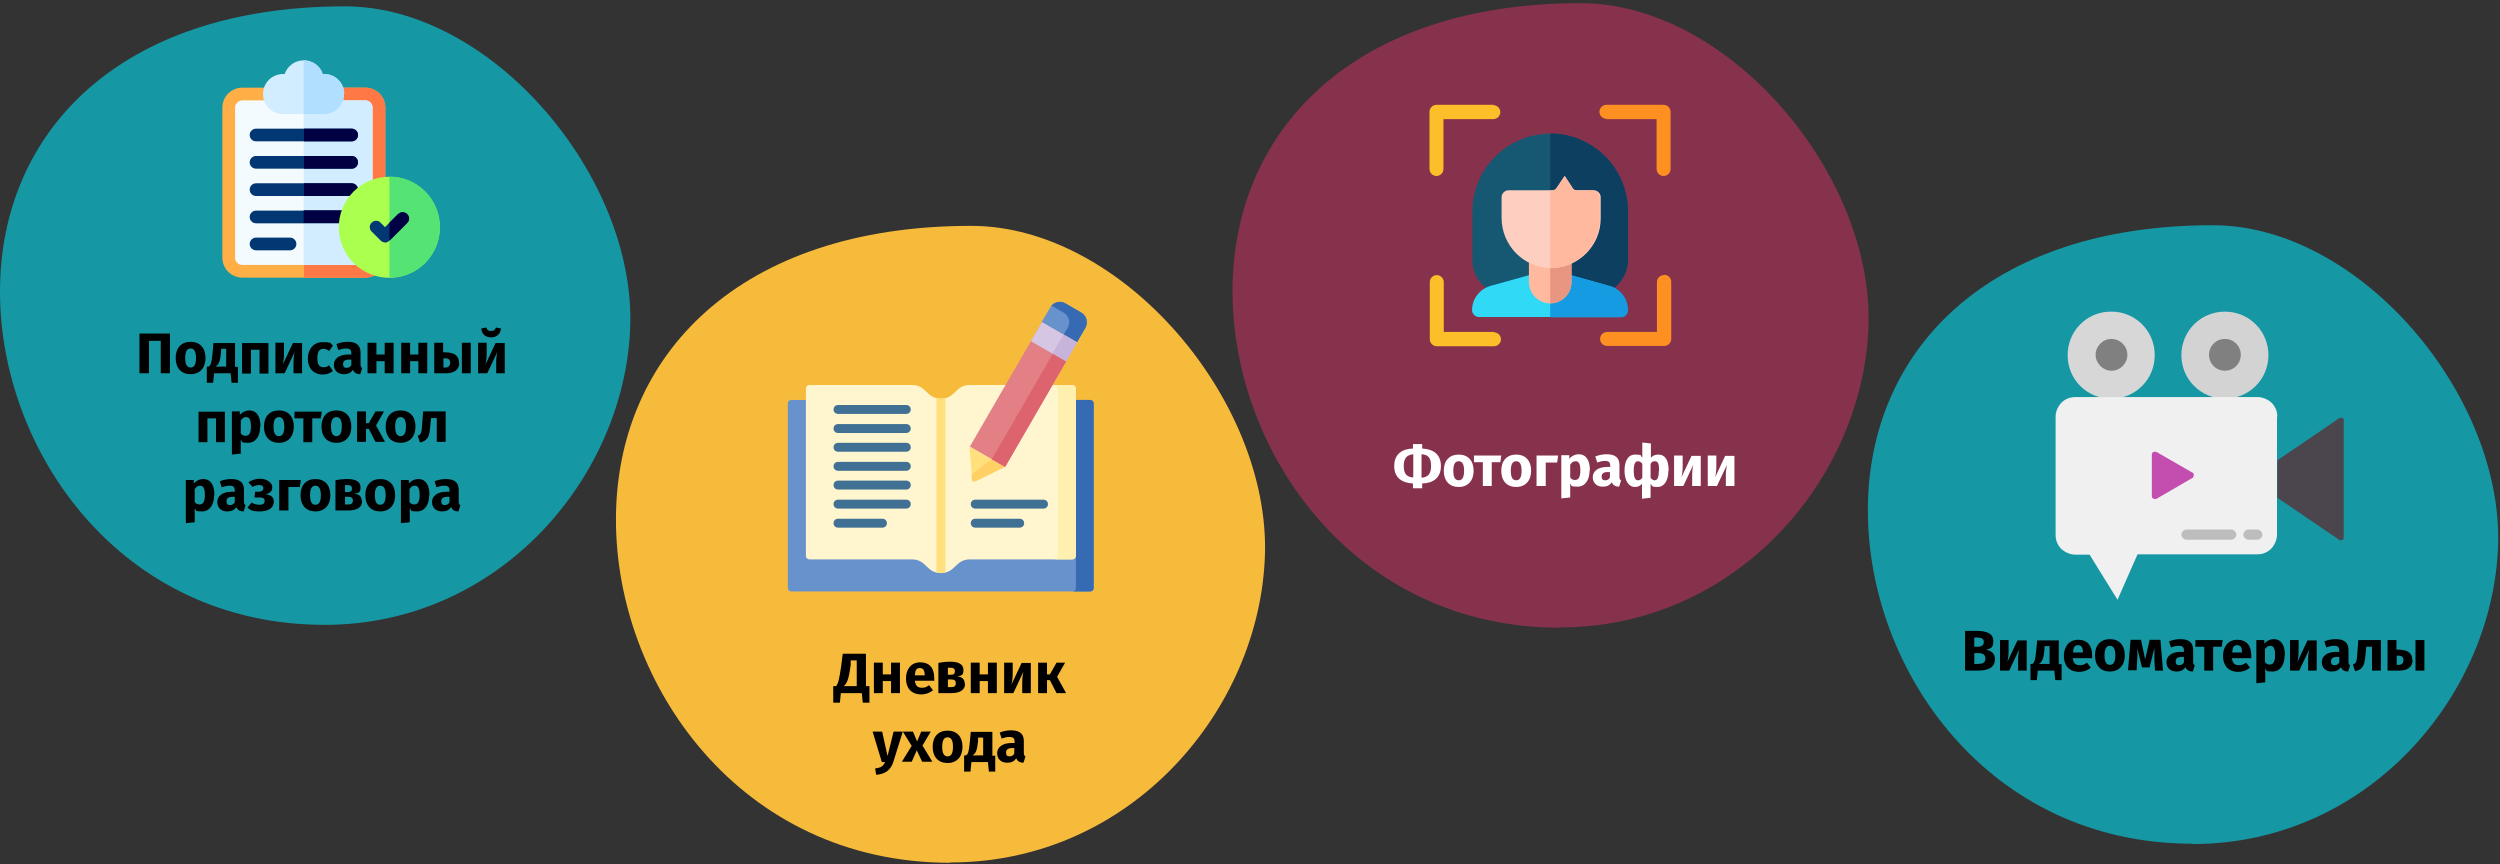<?xml version="1.0" encoding="UTF-8"?>
<svg xmlns="http://www.w3.org/2000/svg" xmlns:xlink="http://www.w3.org/1999/xlink" version="1.1" viewBox="0 0 787 272">
  <rect x="0" y="0" width="787" height="272" fill="#333333" stroke="none"/>
  <defs>
    <style>
      .cls-1 {
        fill: #87324c;
      }

      .cls-1, .cls-2, .cls-3, .cls-4, .cls-5, .cls-6, .cls-7, .cls-8, .cls-9, .cls-10, .cls-11, .cls-12, .cls-13, .cls-14, .cls-15, .cls-16, .cls-17, .cls-18, .cls-19, .cls-20, .cls-21, .cls-22, .cls-23, .cls-24, .cls-25, .cls-26, .cls-27, .cls-28, .cls-29, .cls-30, .cls-31, .cls-32, .cls-33, .cls-34, .cls-35, .cls-36, .cls-37, .cls-38, .cls-39, .cls-40, .cls-41, .cls-42 {
        stroke-width: 0px;
      }

      .cls-2 {
        fill: #6892cc;
      }

      .cls-2, .cls-6, .cls-7, .cls-10, .cls-12, .cls-13, .cls-23, .cls-25, .cls-28, .cls-33 {
        fill-rule: evenodd;
      }

      .cls-3 {
        fill: #e89582;
      }

      .cls-4 {
        fill: #aaff4f;
      }

      .cls-5 {
        fill: #d3d3d3;
      }

      .cls-6 {
        fill: #c6b4da;
      }

      .cls-7 {
        fill: #d5c6e4;
      }

      .cls-8 {
        fill: #bdbdbd;
      }

      .cls-9 {
        fill: #000;
      }

      .cls-10 {
        fill: #dd636e;
      }

      .cls-11 {
        fill: #407093;
      }

      .cls-12 {
        fill: #fff0af;
      }

      .cls-13 {
        fill: #ffd064;
      }

      .cls-14 {
        fill: #55e373;
      }

      .cls-15 {
        fill: #d2edff;
      }

      .cls-16 {
        fill: none;
      }

      .cls-17 {
        fill: #c34eaf;
      }

      .cls-18 {
        fill: #fe9022;
      }

      .cls-19 {
        fill: #165771;
      }

      .cls-20 {
        fill: #30d9f6;
      }

      .cls-21 {
        fill: #ff7845;
      }

      .cls-22 {
        fill: #4b454d;
      }

      .cls-23 {
        fill: #366ab3;
      }

      .cls-24 {
        fill: #013772;
      }

      .cls-25 {
        fill: #ffe07d;
      }

      .cls-26 {
        fill: gray;
      }

      .cls-27 {
        fill: #010043;
      }

      .cls-28 {
        fill: #e28086;
      }

      .cls-29 {
        fill: #fcbe29;
      }

      .cls-43 {
        clip-path: url(#clippath);
      }

      .cls-30 {
        fill: #d7d7d7;
      }

      .cls-31 {
        fill: #fecec0;
      }

      .cls-32 {
        fill: #1598a4;
      }

      .cls-33 {
        fill: #fff6cf;
      }

      .cls-34 {
        fill: #fff;
      }

      .cls-35 {
        fill: #f7bb3c;
      }

      .cls-36 {
        fill: #ffaf45;
      }

      .cls-37 {
        fill: #feb99e;
      }

      .cls-38 {
        fill: #0c3f60;
      }

      .cls-39 {
        fill: #159be1;
      }

      .cls-40 {
        fill: #f0f0f0;
      }

      .cls-41 {
        fill: #f4fbff;
      }

      .cls-42 {
        fill: #b0dfff;
      }
    </style>
    <clipPath id="clippath">
      <rect class="cls-16" y="0" width="787" height="272"></rect>
    </clipPath>
  </defs>
  <g id="Ebene_1" data-name="Ebene 1">
    <g class="cls-43">
      <g>
        <path class="cls-32" d="M690.2,265.7c55.2,0,94.6-46.7,96.2-94,1.5-47.3-43.5-100.8-89.8-100.8-71,0-108.6,39.6-108.6,89.8s37.9,104.9,102.2,104.9Z"></path>
        <path class="cls-30" d="M664.7,125.5c7.6,0,13.7-6.2,13.6-13.8,0-7.6-6.2-13.7-13.8-13.6-7.6,0-13.7,6.2-13.6,13.8,0,7.6,6.2,13.7,13.8,13.6Z"></path>
        <path class="cls-26" d="M664.7,116.7c2.8,0,5-2.3,5-5,0-2.8-2.3-5-5-5-2.8,0-5,2.3-5,5s2.3,5,5,5Z"></path>
        <path class="cls-5" d="M700.4,125.5c7.6,0,13.7-6.1,13.7-13.7s-6.1-13.7-13.7-13.7-13.7,6.1-13.7,13.7,6.1,13.7,13.7,13.7Z"></path>
        <path class="cls-26" d="M700.4,116.7c2.8,0,5-2.2,5-5s-2.2-5-5-5-5,2.2-5,5,2.2,5,5,5Z"></path>
        <path class="cls-22" d="M737.8,132.5v36.6c0,.2,0,.4-.1.5,0,.2-.2.3-.4.4-.2,0-.4.1-.5.1-.2,0-.4,0-.5-.2l-13.2-9-6.2-4.2v-11.8l6.2-4.2,13.2-9c.2-.1.3-.2.5-.2.2,0,.4,0,.6.1.2,0,.3.2.4.4,0,.2.1.4.1.5Z"></path>
        <path class="cls-40" d="M716.8,131.1v37.2c0,1.6-.7,3.2-1.8,4.4-1.2,1.2-2.7,1.8-4.4,1.8h-37.7l-2.3,5.2-4,9.1-5.9-9.5-2.9-4.7h-4.5c-1.6,0-3.2-.7-4.4-1.8-1.2-1.2-1.8-2.7-1.8-4.4v-37.2c0-1.6.7-3.2,1.8-4.4,1.2-1.2,2.7-1.8,4.4-1.8h57.4c1.6,0,3.2.7,4.4,1.8,1.2,1.2,1.8,2.7,1.8,4.4Z"></path>
        <path class="cls-17" d="M690.2,148.8l-11.3-6.5c-.2,0-.3-.1-.5-.1s-.4,0-.5.1c-.2,0-.3.2-.4.4,0,.2-.1.3-.1.5v12.9c0,.2,0,.4.1.5,0,.2.2.3.4.4.2,0,.3.1.5.1s.4,0,.5-.1l11.2-6.5c.2,0,.3-.2.4-.4,0-.2.1-.3.1-.5,0-.2,0-.4-.1-.5,0-.2-.2-.3-.4-.4Z"></path>
        <path class="cls-8" d="M702.4,169.9h-14.1c-.4,0-.8-.2-1.1-.5-.3-.3-.5-.7-.5-1.1s.2-.8.5-1.1c.3-.3.7-.5,1.1-.5h14.1c.4,0,.8.2,1.1.5.3.3.5.7.5,1.1s-.2.8-.5,1.1c-.3.3-.7.5-1.1.5Z"></path>
        <path class="cls-8" d="M710.6,169.9h-2.8c-.4,0-.8-.2-1.1-.5-.3-.3-.5-.7-.5-1.1s.2-.8.5-1.1c.3-.3.7-.5,1.1-.5h2.8c.4,0,.8.2,1.1.5.3.3.5.7.5,1.1s-.2.8-.5,1.1c-.3.3-.7.5-1.1.5Z"></path>
        <path class="cls-1" d="M491.1,197.5c55.7,0,95.5-47.1,97.1-94.8,1.6-47.7-43.9-101.7-90.6-101.7-71.6,0-109.6,40-109.6,90.7s38.3,105.9,103.1,105.9Z"></path>
        <path class="cls-19" d="M488,42.1c-13.5,0-24.5,11-24.5,24.5v15.3c0,6.1,5,11.1,11.1,11.1h26.7c6.1,0,11.1-5,11.1-11.1v-15.3c0-13.5-11-24.5-24.5-24.5Z"></path>
        <path class="cls-38" d="M512.5,66.5v15.3c0,6.1-5,11.1-11.1,11.1h-13.4v-50.9c13.5,0,24.5,11,24.5,24.5Z"></path>
        <path class="cls-29" d="M470.2,104.5h-15.7v-15.7c0-1.2-1-2.2-2.2-2.2h0c-1.2,0-2.2,1-2.2,2.2v18c0,1.2,1,2.2,2.2,2.2h18c1.2,0,2.2-1,2.2-2.2s-1-2.2-2.2-2.2Z"></path>
        <path class="cls-18" d="M523.8,86.6c-1.2,0-2.2,1-2.2,2.2v15.7h-15.7c-1.2,0-2.2,1-2.2,2.2s1,2.2,2.2,2.2h18c1.2,0,2.2-1,2.2-2.2v-18c0-1.2-1-2.2-2.2-2.2Z"></path>
        <path class="cls-18" d="M505.8,37.5h15.7v15.7c0,1.2,1,2.2,2.2,2.2h0c1.2,0,2.2-1,2.2-2.2v-18c0-1.2-1-2.2-2.2-2.2h-18c-1.2,0-2.2,1-2.2,2.2s1,2.2,2.2,2.2Z"></path>
        <path class="cls-29" d="M470.2,33h-18c-1.2,0-2.2,1-2.2,2.2v18c0,1.2,1,2.2,2.2,2.2s2.2-1,2.2-2.2v-15.7h15.7c1.2,0,2.2-1,2.2-2.2s-1-2.2-2.2-2.2Z"></path>
        <path class="cls-20" d="M506.7,90.1c-13.3-3.8-12.4-3.5-12.8-3.5-13,0-12.1,0-12.5,0l-12.2,3.4c-3.4,1-5.8,4.1-5.8,7.6,0,1.2,1,2.2,2.2,2.2h44.5c1.2,0,2.2-1,2.2-2.2,0-3.5-2.4-6.6-5.8-7.6Z"></path>
        <path class="cls-39" d="M512.5,97.7c0,1.2-1,2.2-2.2,2.2h-22.3s0-13.4,0-13.4c1.6,0,3.5,0,5.9,0,.2,0,.1,0,.7.1,1,.3,3.8,1.1,12.1,3.4.5.1,1,.3,1.4.5,2.6,1.3,4.4,4,4.4,7.1Z"></path>
        <path class="cls-37" d="M494.7,82v6.8c0,3.7-3,6.7-6.7,6.7s-6.7-3-6.7-6.7v-6.8c4.2,2.1,9.2,2.1,13.4,0Z"></path>
        <path class="cls-3" d="M494.7,82v6.8c0,3.7-3,6.7-6.7,6.7v-11.9c2.3,0,4.6-.5,6.7-1.6Z"></path>
        <path class="cls-31" d="M501.4,59.9h-5.1c-.5,0-1-.2-1.2-.7l-2.5-3.8-2.5,3.8c-.3.4-.7.7-1.2.7h-14c-1.2,0-2.2,1-2.2,2.2v6.5c0,8.6,6.9,15.7,15.5,15.8,8.6,0,15.7-7,15.7-15.6v-6.7c0-1.2-1-2.2-2.2-2.2Z"></path>
        <path class="cls-37" d="M503.6,62.1v6.7c0,8.6-7,15.6-15.6,15.6v-24.5c1.9,0,1.3.2,4.5-4.5l2.5,3.8c.3.4.7.7,1.2.7h5.1c1.2,0,2.2,1,2.2,2.2Z"></path>
        <path class="cls-35" d="M299.2,271.5c56.9,0,97.4-48.1,99-96.7,1.6-48.7-44.8-103.7-92.5-103.7-73.1,0-111.8,40.8-111.8,92.5s39,108,105.2,108Z"></path>
        <path class="cls-2" d="M249.1,125.9h94.1c.6,0,1.1.5,1.1,1.1v58.1c0,.6-.5,1.1-1.1,1.1h-94.1c-.6,0-1.1-.5-1.1-1.1v-58.1c0-.6.5-1.1,1.1-1.1Z"></path>
        <path class="cls-23" d="M337.6,125.9h5.6c.6,0,1.1.5,1.1,1.1v58.1c0,.6-.5,1.1-1.1,1.1h-5.6c.6,0,1.1-.5,1.1-1.1v-58.1c0-.6-.5-1.1-1.1-1.1Z"></path>
        <path class="cls-33" d="M305.3,121.2h32.3c.6,0,1.1.5,1.1,1.1v52.7c0,.6-.5,1.1-1.1,1.1h-32.3c-4.6,0-4.5,4.3-9.1,4.3s-4.5-4.3-9.1-4.3h-32.3c-.6,0-1.1-.5-1.1-1.1v-52.7c0-.6.5-1.1,1.1-1.1h32.3c4.6,0,4.5,4.3,9.1,4.3s4.5-4.3,9.1-4.3Z"></path>
        <path class="cls-12" d="M331.9,121.2h5.6c.6,0,1.1.5,1.1,1.1v52.7c0,.6-.5,1.1-1.1,1.1h-5.6c.6,0,1.1-.5,1.1-1.1v-52.7c0-.6-.5-1.1-1.1-1.1Z"></path>
        <path class="cls-25" d="M297.6,180.2c-.4.1-.9.2-1.4.2s-1,0-1.4-.2v-54.9c.4.1.9.2,1.4.2s1,0,1.4-.2v54.9Z"></path>
        <path class="cls-11" d="M263.8,130.3c-.8,0-1.4-.6-1.4-1.4s.6-1.4,1.4-1.4h21.5c.8,0,1.4.6,1.4,1.4s-.6,1.4-1.4,1.4h-21.5ZM307,166.1c-.8,0-1.4-.6-1.4-1.4s.6-1.4,1.4-1.4h14c.8,0,1.4.6,1.4,1.4s-.6,1.4-1.4,1.4h-14ZM307,160.1c-.8,0-1.4-.6-1.4-1.4s.6-1.4,1.4-1.4h21.5c.8,0,1.4.6,1.4,1.4s-.6,1.4-1.4,1.4h-21.5ZM263.8,148.2c-.8,0-1.4-.6-1.4-1.4s.6-1.4,1.4-1.4h21.5c.8,0,1.4.6,1.4,1.4s-.6,1.4-1.4,1.4h-21.5ZM263.8,166.1c-.8,0-1.4-.6-1.4-1.4s.6-1.4,1.4-1.4h14c.8,0,1.4.6,1.4,1.4s-.6,1.4-1.4,1.4h-14ZM263.8,160.1c-.8,0-1.4-.6-1.4-1.4s.6-1.4,1.4-1.4h21.5c.8,0,1.4.6,1.4,1.4s-.6,1.4-1.4,1.4h-21.5ZM263.8,154.1c-.8,0-1.4-.6-1.4-1.4s.6-1.4,1.4-1.4h21.5c.8,0,1.4.6,1.4,1.4s-.6,1.4-1.4,1.4h-21.5ZM263.8,142.2c-.8,0-1.4-.6-1.4-1.4s.6-1.4,1.4-1.4h21.5c.8,0,1.4.6,1.4,1.4s-.6,1.4-1.4,1.4h-21.5ZM263.8,136.3c-.8,0-1.4-.6-1.4-1.4s.6-1.4,1.4-1.4h21.5c.8,0,1.4.6,1.4,1.4s-.6,1.4-1.4,1.4h-21.5Z"></path>
        <path class="cls-28" d="M328,101.4l11.1,6.4-22.7,39.2-11.1-6.4,22.7-39.2Z"></path>
        <path class="cls-2" d="M335.4,95.5l5,2.9c1.7,1,2.2,3.1,1.3,4.8l-2.7,4.6-11.1-6.4,2.7-4.6c1-1.7,3.1-2.2,4.8-1.3Z"></path>
        <path class="cls-23" d="M335.4,95.5l5,2.9c1.7,1,2.2,3.1,1.3,4.8l-2.7,4.6-4.2-2.4,1.3-2.2c1-1.7.4-3.8-1.3-4.8l-3.8-2.2c1.1-1.2,2.9-1.6,4.4-.7Z"></path>
        <path class="cls-25" d="M307.1,151.5l9.2-4.5-11.1-6.4.8,10.2c0,.7.5.9,1.1.6Z"></path>
        <path class="cls-13" d="M307.1,151.5l9.2-4.5-4.2-2.4-6.2,4.8v1.5c.2.7.6.9,1.2.6Z"></path>
        <path class="cls-7" d="M328,101.4l11.1,6.4-3.5,6-11.1-6.4,3.5-6Z"></path>
        <path class="cls-6" d="M334.8,105.3l-3.5,6,4.2,2.4,3.5-6-4.2-2.4Z"></path>
        <path class="cls-10" d="M312.2,144.6l19.2-33.2,4.2,2.4-19.2,33.2-4.2-2.4Z"></path>
        <path class="cls-32" d="M102.2,196.7c55.2,0,94.6-46.7,96.2-94C199.9,55.5,154.9,2,108.6,2,37.6,2,0,41.6,0,91.8s37.9,104.9,102.2,104.9Z"></path>
        <path class="cls-36" d="M115,87.4h-38.7c-3.4,0-6.3-2.7-6.3-6.3v-47.2c0-3.6,2.9-6.3,6.3-6.3h38.7c3.4,0,6.3,2.7,6.3,6.3v47.2c0,3.6-2.9,6.3-6.3,6.3Z"></path>
        <path class="cls-21" d="M121.3,81.1v-47.2c0-3.6-2.9-6.3-6.3-6.3h-19.3v59.8h19.3c3.4,0,6.3-2.7,6.3-6.3Z"></path>
        <path class="cls-41" d="M76.3,31.6c-1.2,0-2.3,1-2.3,2.3v47.2c0,1.3,1,2.3,2.3,2.3h38.7c1.3,0,2.3-1,2.3-2.3v-47.2c0-1.3-1-2.3-2.3-2.3h-38.7Z"></path>
        <path class="cls-15" d="M117.2,81.1v-47.2c0-1.3-1-2.3-2.3-2.3h-19.3v51.8h19.3c1.3,0,2.3-1,2.3-2.3Z"></path>
        <path class="cls-15" d="M102.1,23.3h-.5c-.8-2.5-3.2-4.3-6-4.3s-5.1,1.8-6,4.3h-.5c-3.4,0-6.3,2.7-6.3,6.3s2.8,6.3,6.3,6.3h12.9c3.4,0,6.3-2.7,6.3-6.3s-2.9-6.3-6.3-6.3Z"></path>
        <path class="cls-42" d="M108.4,29.6c0-3.6-2.9-6.3-6.3-6.3h-.5c-.8-2.5-3.2-4.3-6-4.3v16.9h6.4c3.4,0,6.3-2.7,6.3-6.3Z"></path>
        <path class="cls-24" d="M110.7,61.7h-30.1c-1.1,0-2-.9-2-2s.9-2,2-2h30.1c1.1,0,2,.9,2,2s-.9,2-2,2Z"></path>
        <path class="cls-24" d="M108.5,70.3h-27.9c-1.1,0-2-.9-2-2s.9-2,2-2h27.9c1.1,0,2,.9,2,2s-.9,2-2,2Z"></path>
        <path class="cls-24" d="M110.7,44.5h-30.1c-1.1,0-2-.9-2-2s.9-2,2-2h30.1c1.1,0,2,.9,2,2s-.9,2-2,2Z"></path>
        <path class="cls-24" d="M91.3,78.8h-10.7c-1.1,0-2-.9-2-2s.9-2,2-2h10.7c1.1,0,2,.9,2,2s-.9,2-2,2Z"></path>
        <path class="cls-24" d="M110.7,53.1h-30.1c-1.1,0-2-.9-2-2s.9-2,2-2h30.1c1.1,0,2,.9,2,2s-.9,2-2,2Z"></path>
        <path class="cls-27" d="M110.7,40.5h-15v4h15c1.1,0,2-.9,2-2s-.9-2-2-2Z"></path>
        <path class="cls-27" d="M110.7,49.1h-15v4h15c1.1,0,2-.9,2-2s-.9-2-2-2Z"></path>
        <path class="cls-27" d="M110.7,57.7h-15v4h15c1.1,0,2-.9,2-2s-.9-2-2-2Z"></path>
        <path class="cls-27" d="M108.5,66.2h-12.9v4h12.9c1.1,0,2-.9,2-2s-.9-2-2-2Z"></path>
        <path class="cls-4" d="M133.8,82.8c6.2-6.2,6.2-16.3,0-22.5-6.2-6.2-16.3-6.2-22.5,0-6.2,6.2-6.2,16.3,0,22.5,6.2,6.2,16.3,6.2,22.5,0Z"></path>
        <path class="cls-14" d="M122.6,87.4v-31.8c8.8,0,15.9,7.1,15.9,15.9s-7.1,15.9-15.9,15.9Z"></path>
        <path class="cls-24" d="M121.2,76.3c-.5,0-1-.2-1.4-.6l-2.8-2.8c-.8-.8-.8-2.1,0-2.8.8-.8,2.1-.8,2.8,0l1.4,1.4,4.1-4.1c.8-.8,2.1-.8,2.8,0,.8.8.8,2.1,0,2.8l-5.6,5.6c-.4.4-.9.6-1.4.6Z"></path>
        <path class="cls-27" d="M125.3,67.4l-2.7,2.7v5.7s0,0,0,0l5.6-5.6c.8-.8.8-2.1,0-2.8-.8-.8-2.1-.8-2.8,0Z"></path>
      </g>
    </g>
    <g>
      <path class="cls-9" d="M628,207.5c0,2.8-2.3,3.6-5.4,3.6h-4v-12.5h3.5c3.3,0,5.4.8,5.4,3.2s-1.1,2.4-2.3,2.7c1.4.3,2.8,1,2.8,3ZM621.5,200.7v2.9h1.1c1.2,0,1.9-.5,1.9-1.5s-.7-1.4-2.1-1.4h-.9ZM625,207.3c0-1.3-.9-1.7-2.2-1.7h-1.3v3.4h1.1c1.4,0,2.4-.3,2.4-1.7Z"></path>
      <path class="cls-9" d="M638,211.1h-2.7v-3.4c0-1.5.2-2.7.4-3.4l-3.2,6.8h-2.9v-9.6h2.7v3.5c0,1.4-.2,2.7-.4,3.4l3.2-6.8h2.9v9.6Z"></path>
      <path class="cls-9" d="M649,209v5.1h-2l-.3-3h-5.2l-.3,3h-2v-5.1h.6c.6-.4.9-1,1.2-4.2l.3-3.2h6.8v7.5h1ZM645.3,203.4h-1.7v1.1c-.3,2.9-.7,3.9-1.8,4.5h3.4v-5.6Z"></path>
      <path class="cls-9" d="M658.4,207.2h-5.9c.2,1.7,1,2.2,2.2,2.2s1.5-.3,2.3-.8l1.2,1.6c-1,.8-2.2,1.3-3.7,1.3-3.2,0-4.8-2.1-4.8-5s1.6-5.1,4.5-5.1,4.4,1.8,4.4,4.9,0,.7,0,1ZM655.7,205.3c0-1.3-.4-2.2-1.5-2.2s-1.5.6-1.6,2.3h3.2Z"></path>
      <path class="cls-9" d="M668.9,206.3c0,3.1-1.8,5.1-4.7,5.1s-4.7-1.9-4.7-5.1,1.8-5.1,4.7-5.1,4.7,1.9,4.7,5.1ZM662.5,206.3c0,2.1.6,3,1.7,3s1.7-.9,1.7-3-.6-3-1.7-3-1.7.9-1.7,3Z"></path>
      <path class="cls-9" d="M681.1,211.1h-2.7l-.2-3.4c0-1.2,0-2.3,0-3.7l-1.5,6.1h-2.4l-1.5-6.1c.1,1.3.1,2.4,0,3.6l-.2,3.4h-2.7l.8-9.6h3.3l1.3,6.2,1.4-6.2h3.4l.8,9.6Z"></path>
      <path class="cls-9" d="M690.9,209.5l-.6,1.9c-1.1,0-1.9-.4-2.3-1.4-.7,1.1-1.7,1.4-2.9,1.4-1.9,0-3.1-1.2-3.1-3s1.6-3.2,4.5-3.2h1v-.4c0-1.1-.5-1.5-1.6-1.5s-1.5.2-2.5.5l-.6-1.9c1.2-.5,2.5-.7,3.6-.7,2.8,0,4,1.2,4,3.4v3.7c0,.7.2,1,.6,1.2ZM687.5,208.5v-1.7h-.7c-1.3,0-1.9.5-1.9,1.4s.4,1.2,1.1,1.2,1.2-.3,1.5-.9Z"></path>
      <path class="cls-9" d="M699.3,203.6h-2.6v7.5h-2.8v-7.5h-2.8v-2.1h8.6l-.3,2.1Z"></path>
      <path class="cls-9" d="M708.5,207.2h-5.9c.2,1.7,1,2.2,2.2,2.2s1.5-.3,2.3-.8l1.2,1.6c-1,.8-2.2,1.3-3.7,1.3-3.2,0-4.8-2.1-4.8-5s1.6-5.1,4.5-5.1,4.4,1.8,4.4,4.9,0,.7,0,1ZM705.8,205.3c0-1.3-.4-2.2-1.5-2.2s-1.5.6-1.6,2.3h3.2Z"></path>
      <path class="cls-9" d="M719.2,206.3c0,3-1.4,5.1-3.8,5.1s-1.7-.3-2.3-1v4.4l-2.8.3v-13.6h2.5v1.1c.9-1,2-1.4,2.9-1.4,2.5,0,3.6,2,3.6,5.1ZM716.2,206.3c0-2.4-.6-3-1.5-3s-1.2.4-1.7,1.1v4c.4.6.9.8,1.5.8,1.1,0,1.7-.8,1.7-3Z"></path>
      <path class="cls-9" d="M729.3,211.1h-2.7v-3.4c0-1.5.2-2.7.4-3.4l-3.2,6.8h-2.9v-9.6h2.7v3.5c0,1.4-.2,2.7-.4,3.4l3.2-6.8h2.9v9.6Z"></path>
      <path class="cls-9" d="M739.8,209.5l-.6,1.9c-1.1,0-1.9-.4-2.3-1.4-.7,1.1-1.7,1.4-2.9,1.4-1.9,0-3.1-1.2-3.1-3s1.6-3.2,4.5-3.2h1v-.4c0-1.1-.5-1.5-1.6-1.5s-1.5.2-2.5.5l-.6-1.9c1.2-.5,2.5-.7,3.6-.7,2.8,0,4,1.2,4,3.4v3.7c0,.7.2,1,.6,1.2ZM736.4,208.5v-1.7h-.7c-1.3,0-1.9.5-1.9,1.4s.4,1.2,1.1,1.2,1.2-.3,1.5-.9Z"></path>
      <path class="cls-9" d="M749.5,201.5v9.6h-2.8v-7.5h-1.8l-.2,2c-.3,3.8-.7,5.1-3.3,5.7l-.7-2.1c1.1-.5,1.2-.8,1.4-3.7l.3-4h7.2Z"></path>
      <path class="cls-9" d="M759.5,207.8c0,2.2-1.7,3.3-4.1,3.3h-3.8v-9.6h2.8v3h.5c3.2,0,4.5,1.2,4.5,3.3ZM756.6,207.8c0-.9-.4-1.4-1.6-1.4h-.5v2.9h.6c.9,0,1.5-.5,1.5-1.5ZM763.2,201.5v9.6h-2.8v-9.6h2.8Z"></path>
    </g>
  </g>
  <g id="_Ebene_" data-name="&amp;lt;Ebene&amp;gt;">
    <g>
      <path class="cls-9" d="M53.6,117.5h-3v-10.2h-3.7v10.2h-3v-12.5h9.6v12.5Z"></path>
      <path class="cls-9" d="M64.7,112.7c0,3.1-1.8,5.1-4.7,5.1s-4.7-1.9-4.7-5.1,1.8-5.1,4.7-5.1,4.7,1.9,4.7,5.1ZM58.3,112.7c0,2.1.6,3,1.7,3s1.7-.9,1.7-3-.6-3-1.7-3-1.7.9-1.7,3Z"></path>
      <path class="cls-9" d="M74.9,115.4v5.1h-2l-.3-3h-5.2l-.3,3h-2v-5.1h.6c.6-.4.9-1,1.2-4.2l.3-3.2h6.8v7.5h1ZM71.3,109.8h-1.7v1.1c-.3,2.9-.7,3.9-1.8,4.5h3.4v-5.6Z"></path>
      <path class="cls-9" d="M81.6,110.1h-2.6v7.5h-2.8v-9.6h8.3v9.6h-2.8v-7.5Z"></path>
      <path class="cls-9" d="M95.1,117.5h-2.7v-3.4c0-1.5.2-2.7.4-3.4l-3.2,6.8h-2.9v-9.6h2.7v3.5c0,1.4-.2,2.7-.4,3.4l3.2-6.8h2.9v9.6Z"></path>
      <path class="cls-9" d="M104.8,108.8l-1.2,1.7c-.6-.5-1.2-.7-1.8-.7-1.2,0-1.9.8-1.9,3s.8,2.8,1.9,2.8,1.2-.2,1.8-.6l1.2,1.8c-.9.7-1.9,1.1-3.2,1.1-2.9,0-4.7-2-4.7-5s1.8-5.2,4.7-5.2,2.4.4,3.3,1.2Z"></path>
      <path class="cls-9" d="M114,115.9l-.6,1.9c-1.1,0-1.9-.4-2.3-1.4-.7,1.1-1.7,1.4-2.9,1.4-1.9,0-3.1-1.2-3.1-3s1.6-3.2,4.5-3.2h1v-.4c0-1.1-.5-1.5-1.6-1.5s-1.5.2-2.5.5l-.6-1.9c1.2-.5,2.5-.7,3.6-.7,2.8,0,4,1.2,4,3.4v3.7c0,.7.2,1,.6,1.2ZM110.6,114.9v-1.7h-.7c-1.3,0-1.9.5-1.9,1.4s.4,1.2,1.1,1.2,1.2-.3,1.5-.9Z"></path>
      <path class="cls-9" d="M121.1,113.7h-2.6v3.8h-2.8v-9.6h2.8v3.7h2.6v-3.7h2.8v9.6h-2.8v-3.8Z"></path>
      <path class="cls-9" d="M131.7,113.7h-2.6v3.8h-2.8v-9.6h2.8v3.7h2.6v-3.7h2.8v9.6h-2.8v-3.8Z"></path>
      <path class="cls-9" d="M144.6,114.2c0,2.2-1.7,3.3-4.1,3.3h-3.8v-9.6h2.8v3h.5c3.2,0,4.5,1.2,4.5,3.3ZM141.7,114.2c0-.9-.4-1.4-1.6-1.4h-.5v2.9h.6c.9,0,1.5-.5,1.5-1.5ZM148.2,107.9v9.6h-2.8v-9.6h2.8Z"></path>
      <path class="cls-9" d="M158.9,117.5h-2.7v-3.4c0-1.5.2-2.7.4-3.4l-3.2,6.8h-2.9v-9.6h2.7v3.5c0,1.4-.2,2.7-.4,3.4l3.2-6.8h2.9v9.6ZM151.5,103.4l1.6-.3c.2.8.7,1.1,1.5,1.1s1.3-.3,1.5-1.1l1.6.3c-.1,1.6-1.2,2.8-3.1,2.8s-3-1.2-3.1-2.8Z"></path>
      <path class="cls-9" d="M67.9,131.7h-2.6v7.5h-2.8v-9.6h8.3v9.6h-2.8v-7.5Z"></path>
      <path class="cls-9" d="M81.9,134.3c0,3-1.4,5.1-3.8,5.1s-1.7-.3-2.3-1v4.4l-2.8.3v-13.6h2.5v1.1c.9-1,2-1.4,2.9-1.4,2.5,0,3.6,2,3.6,5.1ZM79,134.3c0-2.4-.6-3-1.5-3s-1.2.4-1.7,1.1v4c.4.6.9.8,1.5.8,1.1,0,1.7-.8,1.7-3Z"></path>
      <path class="cls-9" d="M92.5,134.3c0,3.1-1.8,5.1-4.7,5.1s-4.7-1.9-4.7-5.1,1.8-5.1,4.7-5.1,4.7,1.9,4.7,5.1ZM86.1,134.3c0,2.1.6,3,1.7,3s1.7-.9,1.7-3-.6-3-1.7-3-1.7.9-1.7,3Z"></path>
      <path class="cls-9" d="M100.9,131.7h-2.6v7.5h-2.8v-7.5h-2.8v-2.1h8.6l-.3,2.1Z"></path>
      <path class="cls-9" d="M110.6,134.3c0,3.1-1.8,5.1-4.7,5.1s-4.7-1.9-4.7-5.1,1.8-5.1,4.7-5.1,4.7,1.9,4.7,5.1ZM104.2,134.3c0,2.1.6,3,1.7,3s1.7-.9,1.7-3-.6-3-1.7-3-1.7.9-1.7,3Z"></path>
      <path class="cls-9" d="M118.4,134l2.8,5.1h-3l-2.1-4.1h-.9v4.1h-2.8v-9.6h2.8v3.7h.9l2.1-3.7h2.7l-2.5,4.4Z"></path>
      <path class="cls-9" d="M130.8,134.3c0,3.1-1.8,5.1-4.7,5.1s-4.7-1.9-4.7-5.1,1.8-5.1,4.7-5.1,4.7,1.9,4.7,5.1ZM124.4,134.3c0,2.1.6,3,1.7,3s1.7-.9,1.7-3-.6-3-1.7-3-1.7.9-1.7,3Z"></path>
      <path class="cls-9" d="M140.3,129.5v9.6h-2.8v-7.5h-1.8l-.2,2c-.3,3.8-.7,5.1-3.3,5.7l-.7-2.1c1.1-.5,1.2-.8,1.4-3.7l.3-4h7.2Z"></path>
      <path class="cls-9" d="M67.4,155.9c0,3-1.4,5.1-3.8,5.1s-1.7-.3-2.3-1v4.4l-2.8.3v-13.6h2.5v1.1c.9-1,2-1.4,2.9-1.4,2.5,0,3.6,2,3.6,5.1ZM64.5,155.9c0-2.4-.6-3-1.5-3s-1.2.4-1.7,1.1v4c.4.6.9.8,1.5.8,1.1,0,1.7-.8,1.7-3Z"></path>
      <path class="cls-9" d="M77.3,159.1l-.6,1.9c-1.1,0-1.9-.4-2.3-1.4-.7,1.1-1.7,1.4-2.9,1.4-1.9,0-3.1-1.2-3.1-3s1.6-3.2,4.5-3.2h1v-.4c0-1.1-.5-1.5-1.6-1.5s-1.5.2-2.5.5l-.6-1.9c1.2-.5,2.5-.7,3.6-.7,2.8,0,4,1.2,4,3.4v3.7c0,.7.2,1,.6,1.2ZM73.9,158.1v-1.7h-.7c-1.3,0-1.9.5-1.9,1.4s.4,1.2,1.1,1.2,1.2-.3,1.5-.9Z"></path>
      <path class="cls-9" d="M85.7,153.5c0,1.1-.7,1.8-2.1,2.1,1.7.2,2.6.9,2.6,2.3,0,2.1-1.9,3.1-4.4,3.1s-2.9-.4-3.9-1.2l1.3-1.6c.9.5,1.5.7,2.5.7s1.6-.3,1.6-1.2-.6-1.1-1.7-1.1h-1.5l.2-1.8h1.1c.9,0,1.5-.4,1.5-1.1s-.5-1-1.3-1-1.5.2-2.1.6l-1.3-1.5c1.1-.7,2.3-1.1,3.8-1.1s3.7,1,3.7,2.6Z"></path>
      <path class="cls-9" d="M87.9,160.7v-9.6h6.8l-.3,2.2h-3.6v7.4h-2.8Z"></path>
      <path class="cls-9" d="M104,155.9c0,3.1-1.8,5.1-4.7,5.1s-4.7-1.9-4.7-5.1,1.8-5.1,4.7-5.1,4.7,1.9,4.7,5.1ZM97.6,155.9c0,2.1.6,3,1.7,3s1.7-.9,1.7-3-.6-3-1.7-3-1.7.9-1.7,3Z"></path>
      <path class="cls-9" d="M114,157.8c0,2-1.8,2.9-4.3,2.9h-4.1v-9.5c1.4-.3,2.6-.4,3.8-.4,2.5,0,4.1.8,4.1,2.6s-.7,1.8-2,2c1.7.2,2.4,1,2.4,2.4ZM108.6,152.7v2.2h1c.8,0,1.2-.3,1.2-1.1s-.5-1.1-1.4-1.1-.6,0-.9,0ZM111.1,157.6c0-.8-.4-1.2-1.4-1.2h-1.1v2.4h1.1c.9,0,1.4-.3,1.4-1.3Z"></path>
      <path class="cls-9" d="M124.4,155.9c0,3.1-1.8,5.1-4.7,5.1s-4.7-1.9-4.7-5.1,1.8-5.1,4.7-5.1,4.7,1.9,4.7,5.1ZM118,155.9c0,2.1.6,3,1.7,3s1.7-.9,1.7-3-.6-3-1.7-3-1.7.9-1.7,3Z"></path>
      <path class="cls-9" d="M135.1,155.9c0,3-1.4,5.1-3.8,5.1s-1.7-.3-2.3-1v4.4l-2.8.3v-13.6h2.5v1.1c.9-1,2-1.4,2.9-1.4,2.5,0,3.6,2,3.6,5.1ZM132.1,155.9c0-2.4-.6-3-1.5-3s-1.2.4-1.7,1.1v4c.4.6.9.8,1.5.8,1.1,0,1.7-.8,1.7-3Z"></path>
      <path class="cls-9" d="M144.9,159.1l-.6,1.9c-1.1,0-1.9-.4-2.3-1.4-.7,1.1-1.7,1.4-2.9,1.4-1.9,0-3.1-1.2-3.1-3s1.6-3.2,4.5-3.2h1v-.4c0-1.1-.5-1.5-1.6-1.5s-1.5.2-2.5.5l-.6-1.9c1.2-.5,2.5-.7,3.6-.7,2.8,0,4,1.2,4,3.4v3.7c0,.7.2,1,.6,1.2ZM141.5,158.1v-1.7h-.7c-1.3,0-1.9.5-1.9,1.4s.4,1.2,1.1,1.2,1.2-.3,1.5-.9Z"></path>
    </g>
    <g>
      <path class="cls-9" d="M273.7,216v5.2h-2.1l-.3-3h-6.6l-.3,3h-2.1v-5.2h.9c.7-.9,1-2.2,1.6-6.3l.5-3.9h7.3v10.2h1.1ZM269.7,207.9h-1.9v1.5c-.6,4.1-1,5.6-2.2,6.6h4.1v-8Z"></path>
      <path class="cls-9" d="M280.5,214.4h-2.6v3.8h-2.8v-9.6h2.8v3.7h2.6v-3.7h2.8v9.6h-2.8v-3.8Z"></path>
      <path class="cls-9" d="M293.9,214.3h-5.9c.2,1.7,1,2.2,2.2,2.2s1.5-.3,2.3-.8l1.2,1.6c-1,.8-2.2,1.3-3.7,1.3-3.2,0-4.8-2.1-4.8-5s1.6-5.1,4.5-5.1,4.4,1.8,4.4,4.9,0,.7,0,1ZM291.1,212.5c0-1.3-.4-2.2-1.5-2.2s-1.5.6-1.6,2.3h3.2Z"></path>
      <path class="cls-9" d="M303.8,215.3c0,2-1.8,2.9-4.3,2.9h-4.1v-9.5c1.4-.3,2.6-.4,3.8-.4,2.5,0,4.1.8,4.1,2.6s-.7,1.8-2,2c1.7.2,2.4,1,2.4,2.4ZM298.4,210.2v2.2h1c.8,0,1.2-.3,1.2-1.1s-.5-1.1-1.4-1.1-.6,0-.9,0ZM300.9,215.1c0-.8-.4-1.2-1.4-1.2h-1.1v2.4h1.1c.9,0,1.4-.3,1.4-1.3Z"></path>
      <path class="cls-9" d="M311,214.4h-2.6v3.8h-2.8v-9.6h2.8v3.7h2.6v-3.7h2.8v9.6h-2.8v-3.8Z"></path>
      <path class="cls-9" d="M324.5,218.2h-2.7v-3.4c0-1.5.2-2.7.4-3.4l-3.2,6.8h-2.9v-9.6h2.7v3.5c0,1.4-.2,2.7-.4,3.4l3.2-6.8h2.9v9.6Z"></path>
      <path class="cls-9" d="M332.8,213.1l2.8,5.1h-3l-2.1-4.1h-.9v4.1h-2.8v-9.6h2.8v3.7h.9l2.1-3.7h2.7l-2.5,4.4Z"></path>
      <path class="cls-9" d="M281.2,239.9c-.8,2.4-2.4,3.8-5.4,4l-.3-2c1.9-.2,2.6-.8,3.1-2h-1l-2.9-9.6h3l1.7,7.7,1.9-7.7h2.9l-3,9.6Z"></path>
      <path class="cls-9" d="M293.5,239.8h-3.2l-1.7-3.6-1.6,3.6h-3.1l3.1-5-2.8-4.5h3.2l1.3,3.1,1.3-3.1h3l-2.6,4.4,3.1,5.1Z"></path>
      <path class="cls-9" d="M303,235.1c0,3.1-1.8,5.1-4.7,5.1s-4.7-1.9-4.7-5.1,1.8-5.1,4.7-5.1,4.7,1.9,4.7,5.1ZM296.6,235.1c0,2.1.6,3,1.7,3s1.7-.9,1.7-3-.6-3-1.7-3-1.7.9-1.7,3Z"></path>
      <path class="cls-9" d="M313.3,237.8v5.1h-2l-.3-3h-5.2l-.3,3h-2v-5.1h.6c.6-.4.9-1,1.2-4.2l.3-3.2h6.8v7.5h1ZM309.6,232.2h-1.7v1.1c-.3,2.9-.7,3.9-1.8,4.5h3.4v-5.6Z"></path>
      <path class="cls-9" d="M322.8,238.2l-.6,1.9c-1.1,0-1.9-.4-2.3-1.4-.7,1.1-1.7,1.4-2.9,1.4-1.9,0-3.1-1.2-3.1-3s1.6-3.2,4.5-3.2h1v-.4c0-1.1-.5-1.5-1.6-1.5s-1.5.2-2.5.5l-.6-1.9c1.2-.5,2.5-.7,3.6-.7,2.8,0,4,1.2,4,3.4v3.7c0,.7.2,1,.6,1.2ZM319.3,237.2v-1.7h-.7c-1.3,0-1.9.5-1.9,1.4s.4,1.2,1.1,1.2,1.2-.3,1.5-.9Z"></path>
    </g>
    <g>
      <path class="cls-34" d="M447.7,152.2v1.5h-2.9v-1.5c-3.5-.2-5.9-1.8-5.9-5.5s2.4-5.4,5.9-5.5v-1.4h2.9v1.4c3.5.2,5.9,1.8,5.9,5.5s-2.4,5.4-5.9,5.5ZM444.9,150.4v-7.4c-2.1.2-3,1.3-3,3.7s.9,3.5,3,3.6ZM450.5,146.6c0-2.4-.9-3.5-3-3.6v7.4c2.1-.2,3-1.3,3-3.7Z"></path>
      <path class="cls-34" d="M463.9,148.2c0,3.1-1.8,5.1-4.7,5.1s-4.7-1.9-4.7-5.1,1.8-5.1,4.7-5.1,4.7,1.9,4.7,5.1ZM457.5,148.2c0,2.1.6,3,1.7,3s1.7-.9,1.7-3-.6-3-1.7-3-1.7.9-1.7,3Z"></path>
      <path class="cls-34" d="M472.2,145.5h-2.6v7.5h-2.8v-7.5h-2.8v-2.1h8.6l-.3,2.1Z"></path>
      <path class="cls-34" d="M482,148.2c0,3.1-1.8,5.1-4.7,5.1s-4.7-1.9-4.7-5.1,1.8-5.1,4.7-5.1,4.7,1.9,4.7,5.1ZM475.6,148.2c0,2.1.6,3,1.7,3s1.7-.9,1.7-3-.6-3-1.7-3-1.7.9-1.7,3Z"></path>
      <path class="cls-34" d="M483.7,153v-9.6h6.8l-.3,2.2h-3.6v7.4h-2.8Z"></path>
      <path class="cls-34" d="M500.4,148.1c0,3-1.4,5.1-3.8,5.1s-1.7-.3-2.3-1v4.4l-2.8.3v-13.6h2.5v1.1c.9-1,2-1.4,2.9-1.4,2.5,0,3.6,2,3.6,5.1ZM497.5,148.2c0-2.4-.6-3-1.5-3s-1.2.4-1.7,1.1v4c.4.6.9.8,1.5.8,1.1,0,1.7-.8,1.7-3Z"></path>
      <path class="cls-34" d="M510.3,151.3l-.6,1.9c-1.1,0-1.9-.4-2.3-1.4-.7,1.1-1.7,1.4-2.9,1.4-1.9,0-3.1-1.2-3.1-3s1.6-3.2,4.5-3.2h1v-.4c0-1.1-.5-1.5-1.6-1.5s-1.5.2-2.5.5l-.6-1.9c1.2-.5,2.5-.7,3.6-.7,2.8,0,4,1.2,4,3.4v3.7c0,.7.2,1,.6,1.2ZM506.8,150.3v-1.7h-.7c-1.3,0-1.9.5-1.9,1.4s.4,1.2,1.1,1.2,1.2-.3,1.5-.9Z"></path>
      <path class="cls-34" d="M525.2,148.2c0,3.1-1.3,5.1-3.4,5.1s-1.6-.4-2.2-1v4.4l-2.7.3v-4.7c-.6.7-1.3,1-2.2,1-2,0-3.3-2-3.3-5.1s1.1-5.1,3.4-5.1,1.5.3,2.2,1v-4.8l2.7.3v4.5c.6-.7,1.4-1,2.3-1,2.3,0,3.3,1.9,3.3,5.1ZM517,150.4v-4.4c-.4-.5-.8-.8-1.4-.8-.8,0-1.3.8-1.3,3s.5,3,1.3,3,.9-.3,1.4-.8ZM522.3,148.2c0-2.3-.4-3-1.3-3s-1,.3-1.4.8v4.4c.4.5.8.8,1.3.8.8,0,1.3-.8,1.3-3Z"></path>
      <path class="cls-34" d="M535.4,153h-2.7v-3.4c0-1.5.2-2.7.4-3.4l-3.2,6.8h-2.9v-9.6h2.7v3.5c0,1.4-.2,2.7-.4,3.4l3.2-6.8h2.9v9.6Z"></path>
      <path class="cls-34" d="M546,153h-2.7v-3.4c0-1.5.2-2.7.4-3.4l-3.2,6.8h-2.9v-9.6h2.7v3.5c0,1.4-.2,2.7-.4,3.4l3.2-6.8h2.9v9.6Z"></path>
    </g>
  </g>
</svg>
